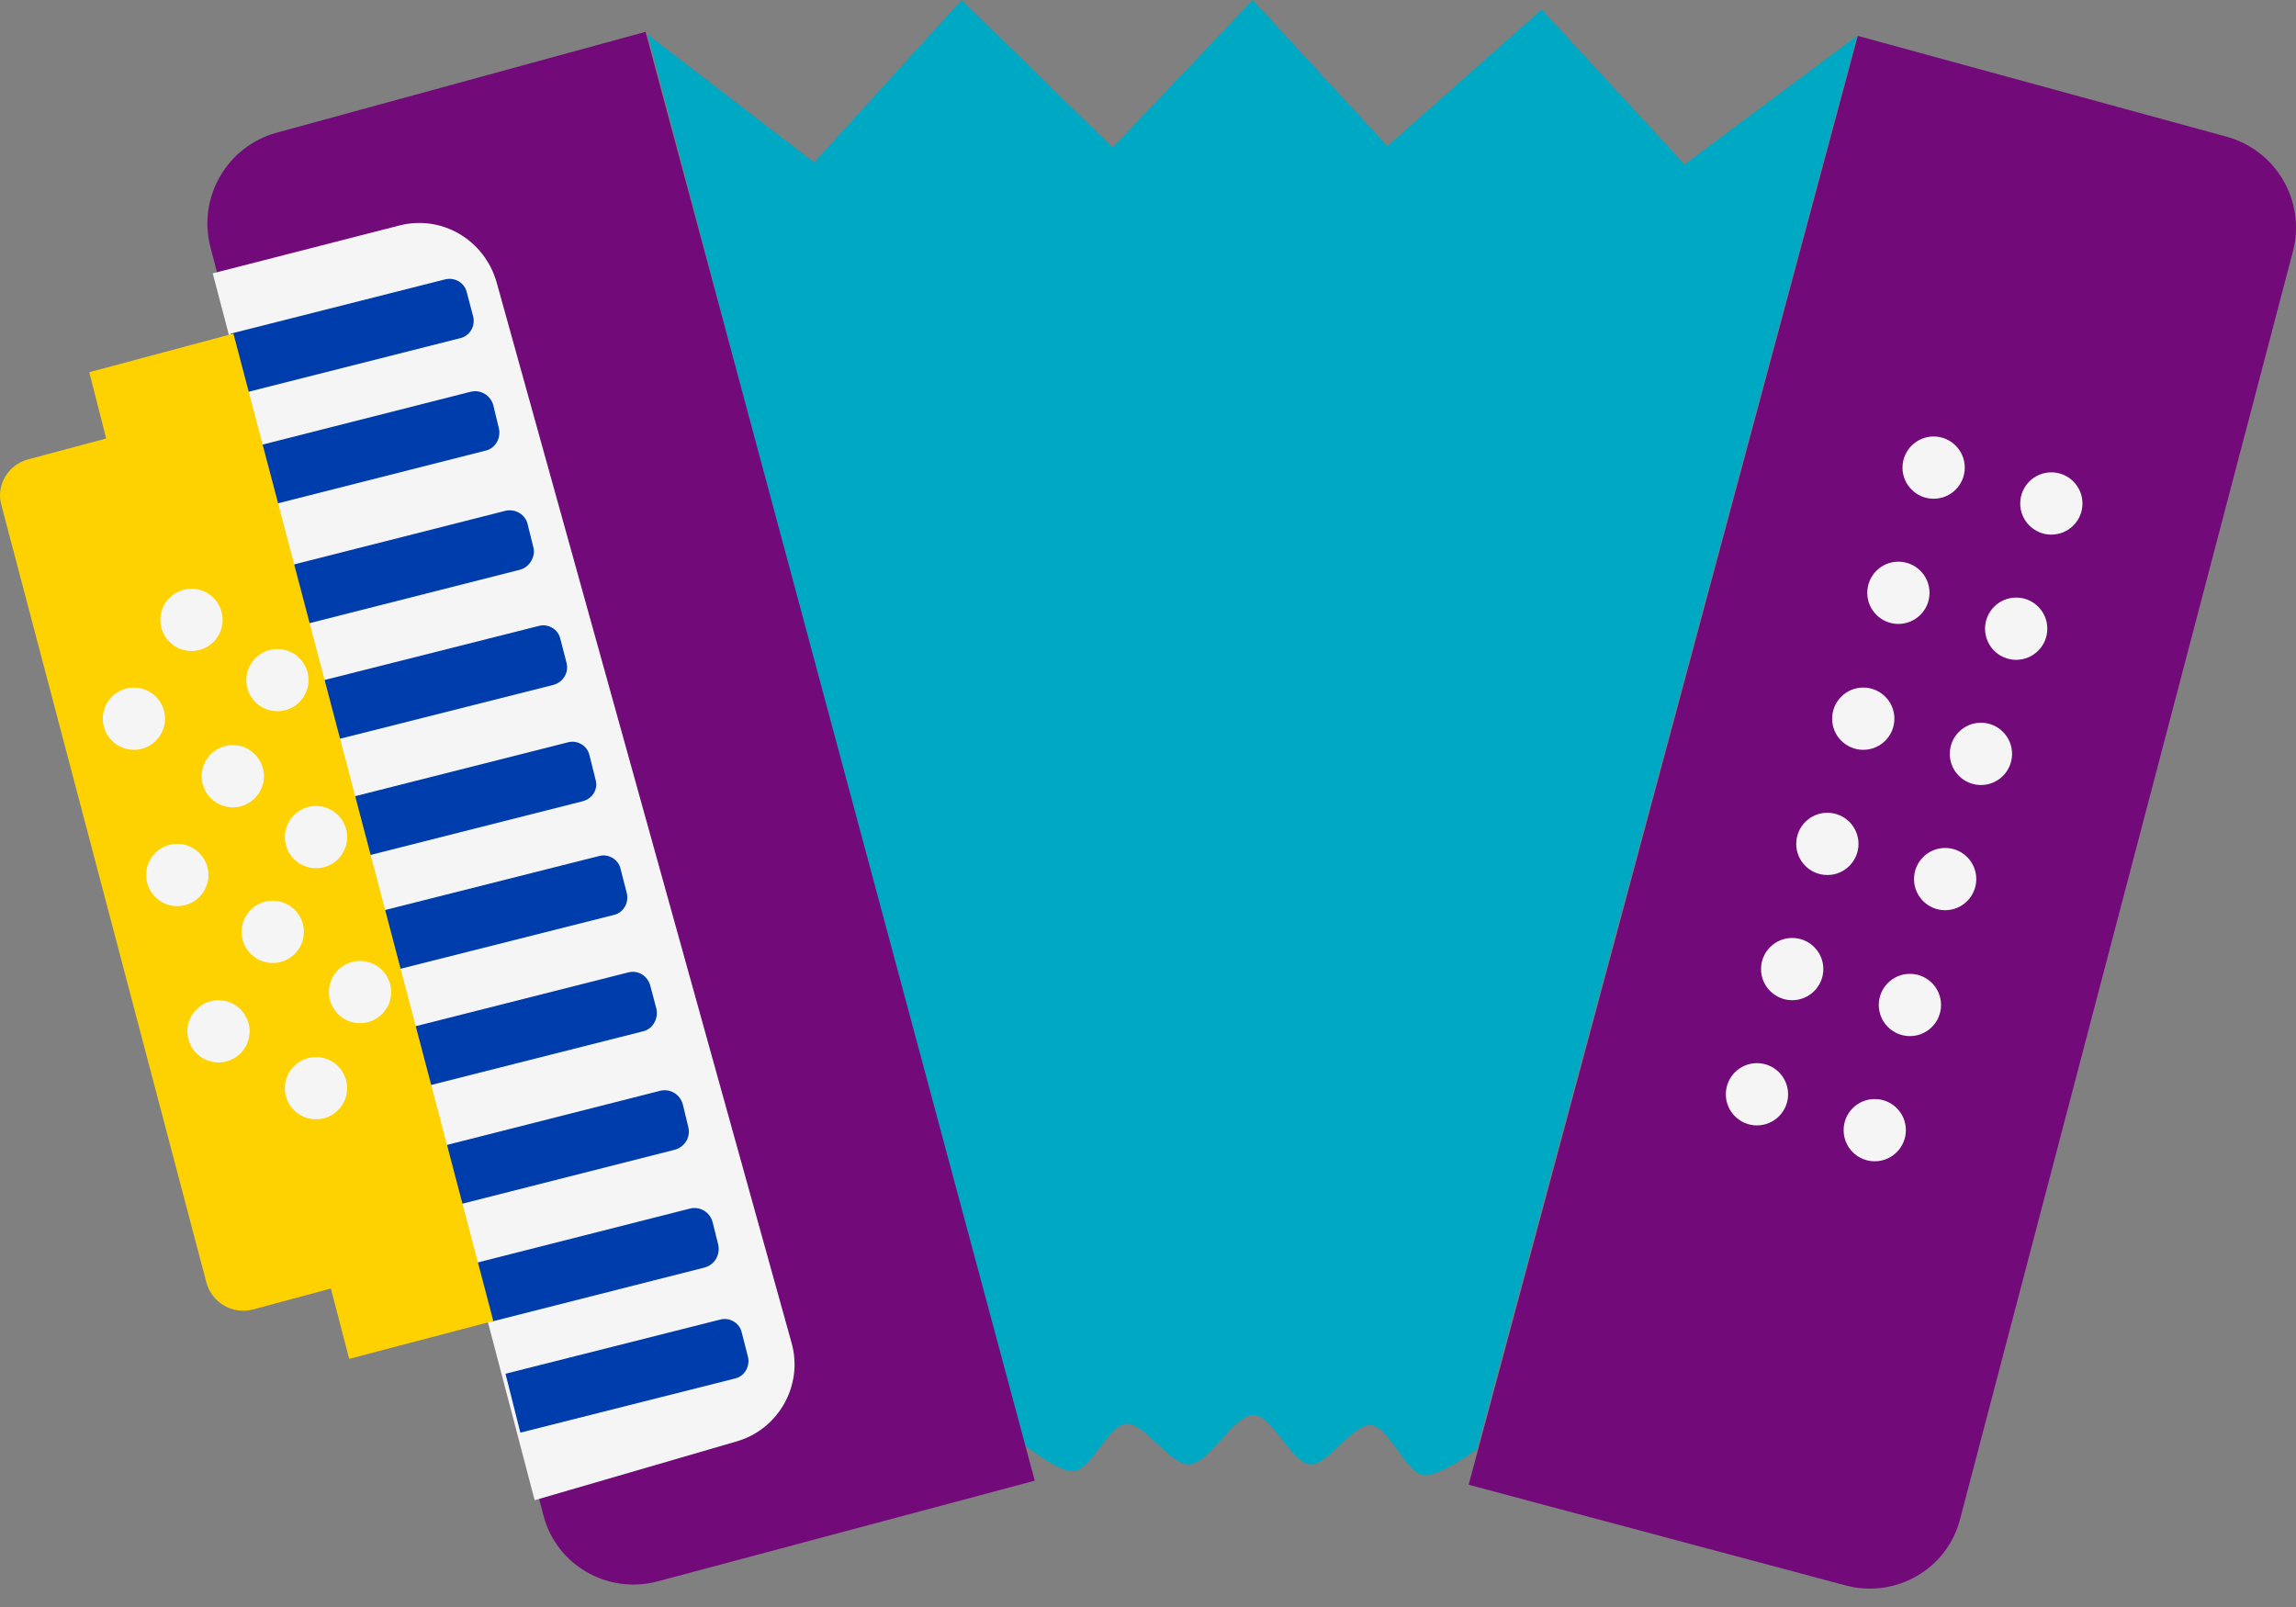<svg width="60" height="42" viewBox="0 0 60 42" fill="none" xmlns="http://www.w3.org/2000/svg">
<rect x="0" y="0" width="60" height="42" fill="#808080" stroke="none"/>
<path d="M16.925 0.902L21.276 4.245L25.131 0L29.076 3.856L32.737 0L36.257 3.82L40.289 0.248L44.021 4.298L48.531 0.937L38.591 37.885C38.591 37.885 37.583 38.611 37.194 38.557C36.734 38.487 36.31 37.302 35.832 37.249C35.355 37.196 34.7 38.31 34.24 38.274C33.745 38.239 33.232 36.948 32.737 36.983C32.206 37.019 31.605 38.257 31.074 38.274C30.579 38.292 29.907 37.178 29.429 37.213C28.97 37.249 28.527 38.398 28.068 38.451C27.661 38.504 26.635 37.655 26.635 37.655L16.925 0.902Z" fill="#00A9C3"/>
<path d="M16.871 0.831L7.231 3.467C5.94 3.82 5.162 5.147 5.498 6.456L14.2 39.601C14.536 40.91 15.88 41.67 17.172 41.334L27.041 38.699L16.871 0.831Z" fill="#720B79"/>
<path d="M10.47 6.014L5.712 7.234L14.06 39.053L19.225 37.549C20.25 37.249 20.852 36.17 20.569 35.144L12.857 7.411C12.557 6.367 11.513 5.748 10.47 6.014Z" fill="#F5F5F5" stroke="#F5F5F5" stroke-width="0.25" stroke-miterlimit="10"/>
<path d="M12.008 8.843L6.419 10.258L6.03 8.72L11.619 7.305C11.885 7.234 12.15 7.393 12.203 7.658L12.362 8.26C12.433 8.525 12.274 8.79 12.008 8.843Z" fill="#003DAC"/>
<path d="M12.679 11.78L7.108 13.194L6.719 11.656L12.29 10.241C12.555 10.17 12.821 10.329 12.892 10.595L13.033 11.178C13.104 11.443 12.945 11.726 12.679 11.78Z" fill="#003DAC"/>
<path d="M13.582 14.892L8.01 16.307L7.621 14.768L13.193 13.354C13.458 13.283 13.741 13.442 13.794 13.725L13.935 14.291C14.006 14.539 13.847 14.822 13.582 14.892Z" fill="#003DAC"/>
<path d="M14.467 17.899L8.86 19.314L8.471 17.775L14.077 16.36C14.325 16.29 14.59 16.449 14.643 16.697L14.803 17.316C14.873 17.581 14.714 17.828 14.467 17.899Z" fill="#003DAC"/>
<path d="M15.227 20.941L9.638 22.356L9.249 20.817L14.838 19.402C15.086 19.332 15.351 19.491 15.404 19.738L15.563 20.375C15.634 20.623 15.492 20.87 15.227 20.941Z" fill="#003DAC"/>
<path d="M16.04 23.913L10.433 25.328L10.044 23.789L15.651 22.374C15.898 22.303 16.164 22.462 16.217 22.71L16.376 23.329C16.447 23.594 16.287 23.86 16.04 23.913Z" fill="#003DAC"/>
<path d="M16.801 26.955L11.212 28.37L10.823 26.831L16.412 25.416C16.678 25.345 16.925 25.504 16.996 25.77L17.155 26.371C17.208 26.636 17.049 26.901 16.801 26.955Z" fill="#003DAC"/>
<path d="M17.631 30.05L12.06 31.465L11.671 29.926L17.242 28.511C17.508 28.44 17.773 28.599 17.844 28.865L17.985 29.448C18.056 29.714 17.897 29.979 17.631 30.05Z" fill="#003DAC"/>
<path d="M18.411 33.128L12.839 34.543L12.45 33.004L18.022 31.589C18.287 31.518 18.552 31.677 18.623 31.943L18.764 32.509C18.835 32.792 18.676 33.057 18.411 33.128Z" fill="#003DAC"/>
<path d="M19.206 36.028L13.599 37.443L13.21 35.904L18.817 34.489C19.064 34.419 19.33 34.578 19.383 34.825L19.542 35.445C19.613 35.71 19.453 35.975 19.206 36.028Z" fill="#003DAC"/>
<path d="M48.549 0.938L58.188 3.573C59.479 3.927 60.258 5.253 59.922 6.562L51.22 39.707C50.883 41.016 49.539 41.776 48.248 41.441L38.379 38.805L48.549 0.938Z" fill="#720B79"/>
<path d="M50.53 13.035C50.98 13.035 51.344 12.671 51.344 12.222C51.344 11.772 50.98 11.408 50.53 11.408C50.081 11.408 49.717 11.772 49.717 12.222C49.717 12.671 50.081 13.035 50.53 13.035Z" fill="#F5F5F5"/>
<path d="M53.606 13.973C54.056 13.973 54.42 13.608 54.42 13.159C54.42 12.71 54.056 12.345 53.606 12.345C53.157 12.345 52.793 12.71 52.793 13.159C52.793 13.608 53.157 13.973 53.606 13.973Z" fill="#F5F5F5"/>
<path d="M49.609 16.307C50.059 16.307 50.423 15.943 50.423 15.494C50.423 15.044 50.059 14.68 49.609 14.68C49.16 14.68 48.796 15.044 48.796 15.494C48.796 15.943 49.16 16.307 49.609 16.307Z" fill="#F5F5F5"/>
<path d="M52.688 17.245C53.137 17.245 53.501 16.881 53.501 16.431C53.501 15.982 53.137 15.618 52.688 15.618C52.238 15.618 51.874 15.982 51.874 16.431C51.874 16.881 52.238 17.245 52.688 17.245Z" fill="#F5F5F5"/>
<path d="M48.691 19.597C49.141 19.597 49.505 19.233 49.505 18.783C49.505 18.334 49.141 17.97 48.691 17.97C48.242 17.97 47.878 18.334 47.878 18.783C47.878 19.233 48.242 19.597 48.691 19.597Z" fill="#F5F5F5"/>
<path d="M51.767 20.517C52.216 20.517 52.58 20.152 52.58 19.703C52.58 19.254 52.216 18.889 51.767 18.889C51.317 18.889 50.953 19.254 50.953 19.703C50.953 20.152 51.317 20.517 51.767 20.517Z" fill="#F5F5F5"/>
<path d="M47.753 22.869C48.202 22.869 48.567 22.505 48.567 22.056C48.567 21.606 48.202 21.242 47.753 21.242C47.304 21.242 46.94 21.606 46.94 22.056C46.94 22.505 47.304 22.869 47.753 22.869Z" fill="#F5F5F5"/>
<path d="M50.831 23.789C51.281 23.789 51.645 23.425 51.645 22.975C51.645 22.526 51.281 22.162 50.831 22.162C50.382 22.162 50.018 22.526 50.018 22.975C50.018 23.425 50.382 23.789 50.831 23.789Z" fill="#F5F5F5"/>
<path d="M46.834 26.141C47.283 26.141 47.648 25.777 47.648 25.327C47.648 24.878 47.283 24.514 46.834 24.514C46.385 24.514 46.02 24.878 46.02 25.327C46.02 25.777 46.385 26.141 46.834 26.141Z" fill="#F5F5F5"/>
<path d="M49.91 27.079C50.36 27.079 50.724 26.715 50.724 26.265C50.724 25.816 50.36 25.452 49.91 25.452C49.461 25.452 49.097 25.816 49.097 26.265C49.097 26.715 49.461 27.079 49.91 27.079Z" fill="#F5F5F5"/>
<path d="M45.913 29.413C46.362 29.413 46.727 29.049 46.727 28.6C46.727 28.15 46.362 27.786 45.913 27.786C45.464 27.786 45.1 28.15 45.1 28.6C45.1 29.049 45.464 29.413 45.913 29.413Z" fill="#F5F5F5"/>
<path d="M48.991 30.351C49.441 30.351 49.805 29.986 49.805 29.537C49.805 29.088 49.441 28.724 48.991 28.724C48.542 28.724 48.178 29.088 48.178 29.537C48.178 29.986 48.542 30.351 48.991 30.351Z" fill="#F5F5F5"/>
<path d="M12.892 34.525L9.125 35.515L8.647 33.676L6.613 34.224C6.083 34.365 5.534 34.047 5.393 33.517L0.034 13.194C-0.108 12.681 0.211 12.151 0.723 12.009L2.775 11.461L2.333 9.728L6.1 8.719L12.892 34.525Z" fill="#FED100"/>
<path d="M5.004 17.015C5.453 17.015 5.818 16.65 5.818 16.201C5.818 15.752 5.453 15.387 5.004 15.387C4.555 15.387 4.19 15.752 4.19 16.201C4.19 16.65 4.555 17.015 5.004 17.015Z" fill="#F5F5F5"/>
<path d="M6.083 21.101C6.532 21.101 6.897 20.736 6.897 20.287C6.897 19.837 6.532 19.473 6.083 19.473C5.634 19.473 5.27 19.837 5.27 20.287C5.27 20.736 5.634 21.101 6.083 21.101Z" fill="#F5F5F5"/>
<path d="M4.633 23.683C5.082 23.683 5.447 23.319 5.447 22.869C5.447 22.42 5.082 22.055 4.633 22.055C4.184 22.055 3.819 22.42 3.819 22.869C3.819 23.319 4.184 23.683 4.633 23.683Z" fill="#F5F5F5"/>
<path d="M7.127 25.169C7.576 25.169 7.941 24.804 7.941 24.355C7.941 23.906 7.576 23.541 7.127 23.541C6.678 23.541 6.313 23.906 6.313 24.355C6.313 24.804 6.678 25.169 7.127 25.169Z" fill="#F5F5F5"/>
<path d="M8.258 22.692C8.707 22.692 9.072 22.328 9.072 21.878C9.072 21.429 8.707 21.065 8.258 21.065C7.809 21.065 7.444 21.429 7.444 21.878C7.444 22.328 7.809 22.692 8.258 22.692Z" fill="#F5F5F5"/>
<path d="M5.71 27.768C6.159 27.768 6.524 27.404 6.524 26.955C6.524 26.506 6.159 26.141 5.71 26.141C5.261 26.141 4.896 26.506 4.896 26.955C4.896 27.404 5.261 27.768 5.71 27.768Z" fill="#F5F5F5"/>
<path d="M8.258 29.254C8.707 29.254 9.072 28.89 9.072 28.441C9.072 27.991 8.707 27.627 8.258 27.627C7.809 27.627 7.444 27.991 7.444 28.441C7.444 28.89 7.809 29.254 8.258 29.254Z" fill="#F5F5F5"/>
<path d="M9.408 26.742C9.858 26.742 10.222 26.378 10.222 25.929C10.222 25.48 9.858 25.115 9.408 25.115C8.959 25.115 8.595 25.48 8.595 25.929C8.595 26.378 8.959 26.742 9.408 26.742Z" fill="#F5F5F5"/>
<path d="M3.499 19.597C3.948 19.597 4.313 19.233 4.313 18.783C4.313 18.334 3.948 17.97 3.499 17.97C3.05 17.97 2.686 18.334 2.686 18.783C2.686 19.233 3.05 19.597 3.499 19.597Z" fill="#F5F5F5"/>
<path d="M7.249 18.589C7.698 18.589 8.063 18.225 8.063 17.776C8.063 17.326 7.698 16.962 7.249 16.962C6.8 16.962 6.436 17.326 6.436 17.776C6.436 18.225 6.8 18.589 7.249 18.589Z" fill="#F5F5F5"/>
</svg>
